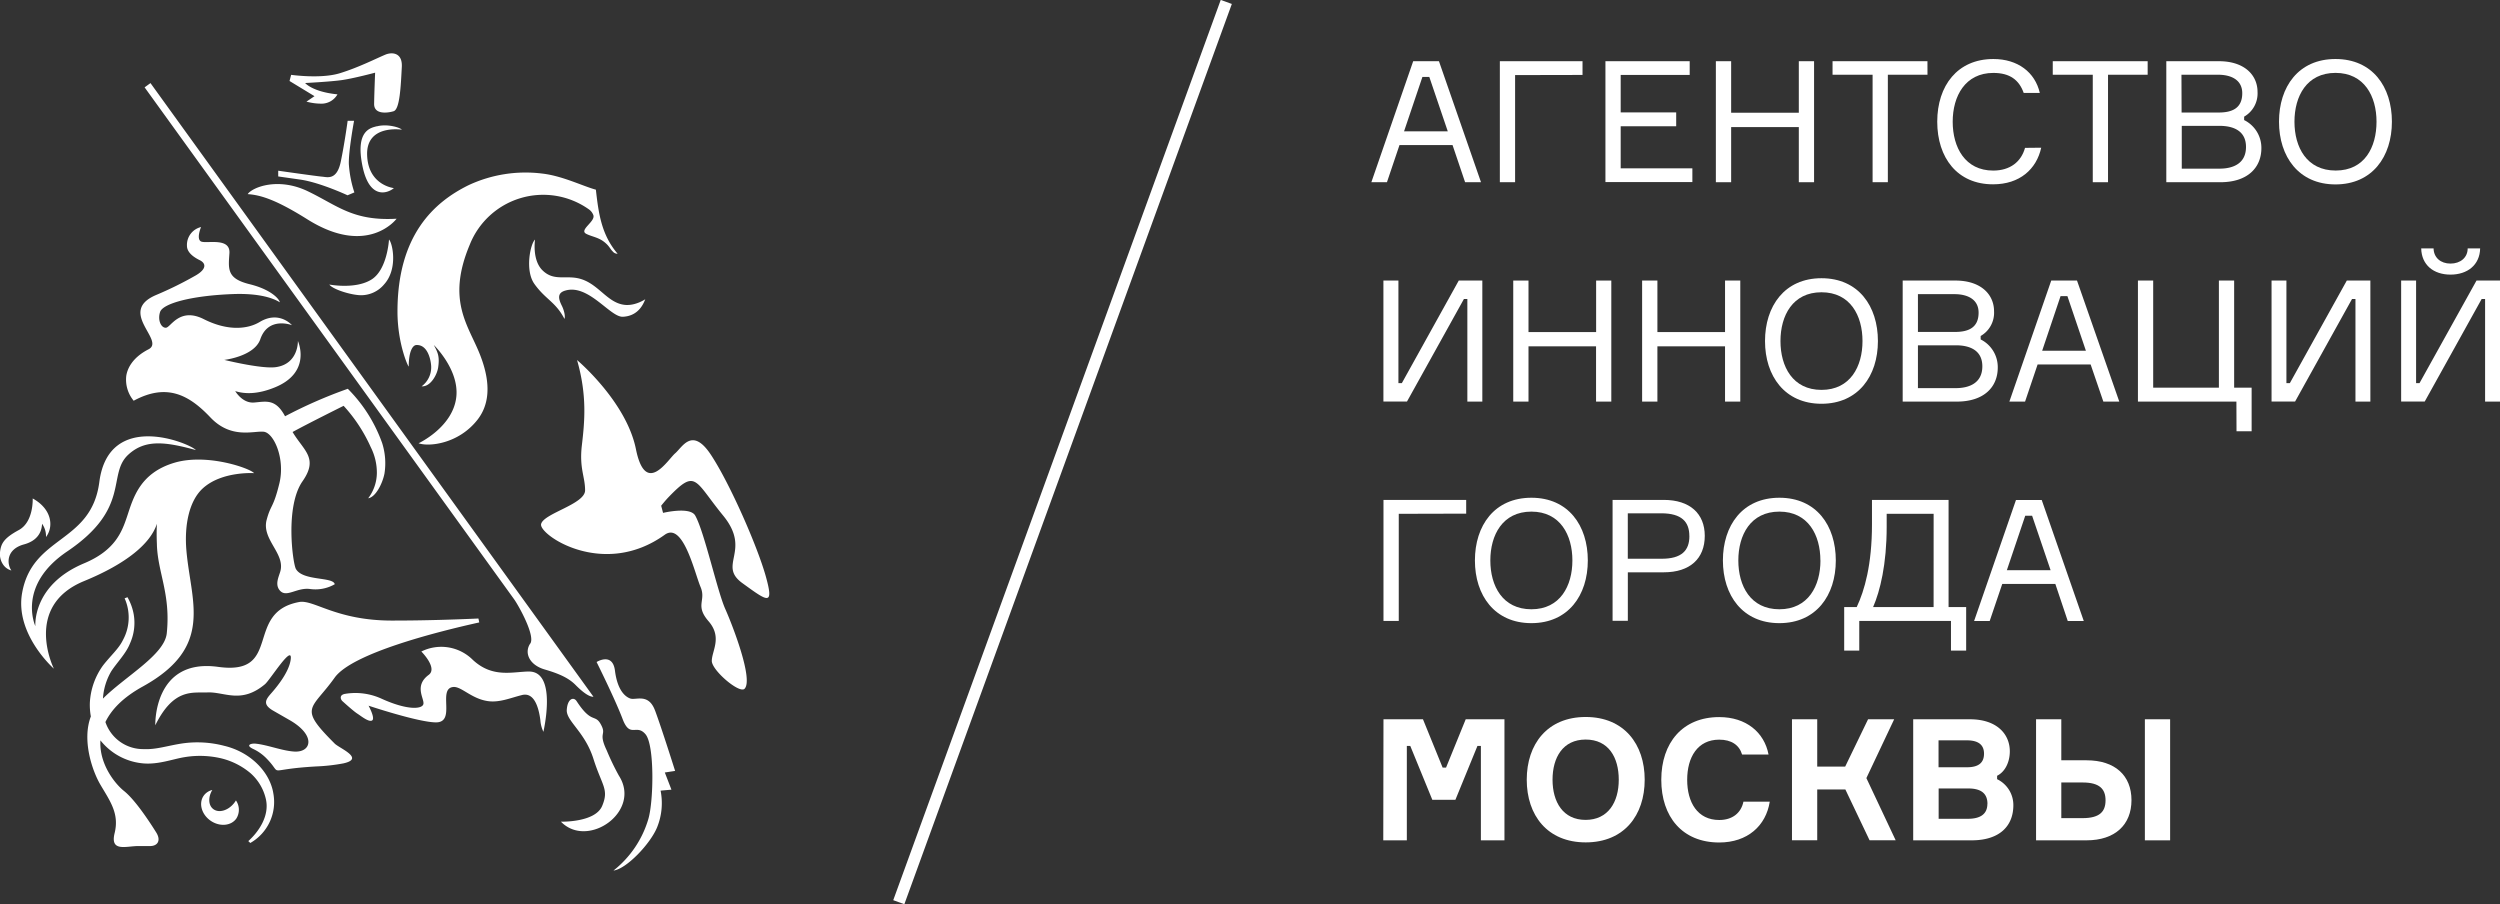 <svg id="Слой_1" data-name="Слой 1" xmlns="http://www.w3.org/2000/svg" viewBox="0 0 727.84 263.24"><rect x="0" y="0" width="727.84" height="263.24" fill="#333333" stroke="none"/><defs><style>.cls-1,.cls-2{fill:#fff;}.cls-1{fill-rule:evenodd;}</style></defs><title>logo_rus</title><path class="cls-1" d="M180.18,225.82a72.94,72.94,0,0,1-3.54-7.35c-2.56-5.37,0-4.33-1.63-7.42-1.78-3.42-2.67-.07-7.13-6.91-.88-1.36-2.65-.76-2.87,2.51s5.25,6.34,7.76,14.27,4.59,8.85,2.54,13.72-12,4.58-12,4.58C171.09,247.28,186.89,236.26,180.18,225.82Zm-82.75-9.35c-10.74-10.71-6.82-9.64,0-19.18,5.05-7.08,29.69-13.33,42.1-16.08l-.24-1.14c-6.29.28-15.72.61-25.2.6-16.22,0-22.77-6.19-27-5.4-16.13,3-4.66,21.5-23.58,18.88s-18.3,17-18.3,17c5.37-10.9,10.92-9.37,15.2-9.56,4.95-.22,9.78,3.44,16.73-2.39,1.52-1.27,8.43-12.46,7.44-6.86-.58,3.26-3.41,7-5.66,9.55-1.61,1.83-2.55,3.22.73,5.08l4.69,2.69c7.66,4.4,6.39,9.4,1.4,9.15-3.55-.2-7.76-1.93-11.28-2.3-1.43-.15-3.05.45-.79,1.52a13.35,13.35,0,0,1,3.7,2.56c5.62,5.61-1.1,3.4,15,2.53a53.19,53.19,0,0,0,7.59-.87C106.37,220.84,98.83,217.87,97.42,216.47ZM108.23,81.33c-4.67,3-12.35,1.51-12.35,1.51,1,1.45,6.61,3.16,9.41,3.11a8.74,8.74,0,0,0,6.5-3.11c4.17-4.55,2.47-12.15,1.46-13.1C113.25,69.74,112.79,78.4,108.23,81.33Zm-7.06-24.47,2-.84a33.15,33.15,0,0,1-1.61-8.3c-.09-3.91,1.52-12.55,1.52-12.55h-1.87s-.85,6.35-2,11.9-4,4.47-5.44,4.36S81,49.7,81,49.7v1.67l6.45.92C93.21,53.13,101.17,56.85,101.17,56.85ZM89.22,29.59a16.64,16.64,0,0,0,4.55.59,5.34,5.34,0,0,0,4.48-2.71c-7.29-.73-9.42-3.3-9.42-3.3s6.95-.35,10.46-.82,9.92-2.19,9.92-2.19-.24,5.74-.29,9.07,4.26,2.6,5.68,2.15c1.8-.57,2.08-7.22,2.38-12.9.22-4.3-3-4.33-4.79-3.57-2.68,1.12-7.78,3.73-13.29,5.42s-14.14.46-14.14.46l-.47,1.79L91.56,28ZM222.94,167.75c-2.5-8.89-10.47-27-15.93-35.29s-8.29-2.34-10.46-.47-8.6,12.64-11.41-1.24S168,104.82,168,104.82c3,10.46,2.18,18.12,1.4,24.84s.94,9.05.94,13.1-12.17,6.72-12.81,9.84,18.12,15.94,36,3.09c5.37-3.86,8.7,11.13,10.42,15.18s-1.72,5.31,2.34,10,.94,8.63.94,11.55c0,2.74,8.05,9.61,9.53,8.11,2.6-2.58-3.28-18-5.62-23.26s-6.09-22.49-8.74-27.17c-1.52-2.68-9.36-.78-9.36-.78l-.55-2.08s1.09-1.39,2.1-2.45c8.13-8.44,7.5-5,15.93,5.3s-1.73,14.37,5.61,19.68S225.43,176.66,222.94,167.75Zm-113.2-131c-1.84.49-6.31,1.21-4.23,11.52s7.66,7.81,9.16,6.49c0,0-7.57-.79-7.79-9.72S117,37.76,117,37.76C116.39,37.07,112.67,36,109.74,36.78Zm5.7,26.93c-12.7.72-17.14-3.82-25.83-8s-16.19-1.13-17.5.84c4,.25,8.64,1.86,17.35,7.32C107.06,74.91,115.44,63.71,115.44,63.71ZM7,158.49c5.18-1.41,5.18-5.25,5.25-6a6.17,6.17,0,0,1,1.14,3.86c2.29-3,1.74-8.14-3.87-11.23,0,0,.32,6.78-4,9.17C1,156.73.28,158.33,0,160.78A5.35,5.35,0,0,0,.8,164.2a4.26,4.26,0,0,0,2.52,1.89C2,164.26,1.69,159.93,7,158.49ZM119,106.66c0-4.16,1.07-6.16,2.22-6.21,3.51-.15,4.26,4.83,4.31,6.17a6.85,6.85,0,0,1-2.78,5.85c2.51.21,4.48-3.25,4.81-5.47.48-3.26-.11-4.39-1.26-6.56,0,0,7.35,7.1,6.56,15-.89,8.92-11,13.61-11,13.61,3,1.07,11.62.2,17.14-6.83,3.05-3.89,4.39-9.79.69-19.1-3.35-8.45-9.74-15.61-2.95-31.82a23,23,0,0,1,34.69-10.36,3.57,3.57,0,0,1,1.31,1.68c.69,1.87-4.24,4.31-2.08,5.45,1.49.78,3.43,1,5.1,2.26s1.85,2.16,2.63,2.88a1.74,1.74,0,0,0,1.42.66c-4.77-5.58-5.56-11.93-6.33-18.65-3.74-1-9.68-4-15.55-4.68a39.21,39.21,0,0,0-21.51,3.37c-10.05,4.94-20.7,14.54-20.7,36.8C115.72,100.28,119,107.21,119,106.66ZM61.24,121.51c6.09,6.43,12.64,3.85,15.56,4.19s6.3,7.84,4.52,15.1-2.48,6-3.69,10.56c-1.52,5.74,5.59,9.85,3.94,15.14-.45,1.48-1.48,3.59-.24,5.23,1.92,2.58,5-.81,9-.24a11.3,11.3,0,0,0,7.13-1.4c-.47-2.24-9.34-.86-11.33-4.49-.87-1.6-3.2-18.11,1.95-25.49,4.73-6.77.34-8.88-2.9-14.34,4.44-2.44,14.86-7.62,14.86-7.62a44.84,44.84,0,0,1,7.91,12.06,16.5,16.5,0,0,1,1.77,7.43,12.36,12.36,0,0,1-2.53,7.43c2.16-.33,4.14-4.2,4.74-7.18a19.38,19.38,0,0,0-.67-8.9,42.55,42.55,0,0,0-10-15.8,137.09,137.09,0,0,0-18.27,8c-2.77-5.2-5.56-4.28-9-4s-5.51-3.33-5.51-3.33c2.67.85,6.37,1,11.34-1,11.14-4.4,6.91-13.59,6.91-13.59s.23,6.68-6.43,7.62c-4.14.58-15-2.11-15-2.11s8.71-1,10.48-6C78.1,92,85,94.67,85,94.67s-3.69-4.34-9.38-.94c-3.46,2.09-9.22,2.75-16.28-.81s-9.61,2.35-11,2.49-2.53-2.17-1.73-4.59,8.9-4.73,21.09-5.2c8-.31,12,1.27,13.75,2.39,0-.66-2.15-3.64-8.78-5.27s-6.2-4.34-5.88-9-6.48-2.8-8.14-3.39-.12-4.25-.12-4.25a5.35,5.35,0,0,0-4.1,5.46c0,1.91,1.88,3.28,3.71,4.18s2.12,2.54-1.16,4.45A106,106,0,0,1,45.41,85.9c-11.34,4.86,2.82,13.23-2.16,15.79s-6.22,5.92-6.49,7.74a9.61,9.61,0,0,0,2.16,7.24C48.66,111.39,55.16,115.1,61.24,121.51Zm4.05,95.63a30.83,30.83,0,0,0-12.14-.71c-4.26.63-7.68,1.84-11.25,1.66a11.58,11.58,0,0,1-11.21-7.88c1.71-3.54,5-7.12,11-10.41,20.72-11.51,13.87-24.5,12.58-39.54-.65-7.64.9-14.6,4.83-18.13,5.55-5,14.87-4.38,14.87-4.38-1.07-1.36-13.56-5.83-23.09-3.06-10.21,3-12.1,10.35-13.86,15.61-1.52,4.55-3.5,9.92-12.53,13.7C9.28,170.37,10.3,182.3,10.3,182.3s-5.5-11.79,9.25-21.75c18.74-12.65,11.52-22.37,17.79-28.17,4.89-4.52,10.75-3.8,19.68-1.35-1.61-1.9-25.34-11.85-28.1,9.29-2.34,18-19.51,15.46-22.49,32.36-2.1,12,9.26,22,9.26,22s-9.07-18.16,8.77-25.5c12.35-5.07,19.38-10.93,21.22-16.7-.1,1.85-.09,3.81,0,6,.2,8.13,4.07,14.48,2.87,25.91-.66,6.29-12.16,12.57-18.58,19a17.83,17.83,0,0,1,2.45-8c1.62-2.48,4.28-5.13,5.43-8.07a14.61,14.61,0,0,0,1.08-8.45,15.49,15.49,0,0,0-1.82-5c-.29.12-.56.23-.83.31a13.75,13.75,0,0,1-.49,12.16c-1.25,2.57-3.45,4.39-5.81,7.41a20.33,20.33,0,0,0-3.82,10.83,18.86,18.86,0,0,0,.29,4c-2.62,6.87.36,15.74,2.76,19.84,2.87,4.88,5.56,8.46,4.16,14.13s3.53,3.71,7,3.77l3.29,0c2.3,0,3.24-1.67,1.84-3.93-2.44-3.9-6.32-9.65-9.41-12.12-2.76-2.21-7.27-8-6.85-14.72a17.87,17.87,0,0,0,12.45,6.7c4.45.39,8.65-1.28,12.07-1.82a27.25,27.25,0,0,1,10.6.34A20.91,20.91,0,0,1,73,225.16a14.28,14.28,0,0,1,4.36,7.3c1.28,5.1-2.23,9.89-5.07,12.41a7.73,7.73,0,0,0,.59.55A13.73,13.73,0,0,0,79.58,231C78.62,224.89,73.08,219,65.3,217.14Zm125.42-10.27c-1.92-5.16-5.58-2.93-7.22-3.51s-3.76-2.61-4.45-8.09-5.35-2.53-5.35-2.53,5.39,10.82,7.57,16.58,4,1.29,6.67,4.45,2.36,19.38.85,24.6a29.8,29.8,0,0,1-10.18,15.08c3.76-.44,10.76-7.79,12.72-12.62a18.71,18.71,0,0,0,1-10.65l3.16-.28-1.93-5,3-.46S192.63,212,190.72,206.88Zm-36.84-11.37c-4.9.12-10.54,1.87-16.2-3.37a13,13,0,0,0-15-2.45s4.83,4.82,2.14,6.8c-4.39,3.24-1.16,7-1.55,8.52s-4.8,1.78-12.19-1.59A18.27,18.27,0,0,0,100.51,202c-1.91.32-1.28,1.7-.85,2.1,0,0,3.11,2.84,4.32,3.63,1,.62,3.45,2.67,4.38,2s-1.06-4.28-1.06-4.28,14.55,4.86,19.64,4.86c5.92,0,.37-9.83,5-10.3,2.35-.24,5.28,3.42,10.11,4.11,3.36.49,6.61-.95,9.92-1.77,3.52-.88,4.86,3.49,5.35,7.33a9.28,9.28,0,0,0,.89,3.38C159.39,207.48,160.94,195.34,153.87,195.51Zm.5-8.14c-1.76,2.57-.42,6.2,4.25,7.56,4.2,1.22,7,2.5,9,4.56,3,3,4.43,3.4,5.16,3.37L43.81,24.19,42.1,25.43l107.55,149C150.89,176.13,155.93,185.08,154.38,187.37ZM158,78.76c-3.16-3-2.23-9-2.23-9-1.33,1.11-3,8.92-.21,12.87,3.26,4.59,6.19,5.22,8.77,10.21.31-.71-.09-2.49-.76-3.83-1-2-1.41-3.72,1-4.41,6.77-2,13.06,7.78,16.75,7.62,5.17-.22,6.33-4.85,6.55-5.08s-2.72,2-6.06,1.61c-5.27-.63-7.71-6.55-13.64-7.76C164.36,80.22,161.15,81.79,158,78.76ZM68.12,233.85c-1.77,2.2-4.49,2.94-6.09,1.65-1.41-1.13-1.45-3.47-.22-5.51a4.28,4.28,0,0,0-2.51,1.67c-1.52,2.19-.63,5.44,2,7.27s6,1.54,7.51-.63a4.78,4.78,0,0,0-.12-5.27A6.82,6.82,0,0,1,68.12,233.85Z"/><line class="cls-2" x1="357.07" y1="0.59" x2="261.64" y2="262.65"/><rect class="cls-2" x="169.9" y="129.9" width="278.9" height="3.44" transform="translate(79.9 377.33) rotate(-70.01)"/><path class="cls-2" d="M422.89,42.24H407.44l-3.65,10.81h-4.54l12.18-35.23h7.5l12.24,35.23h-4.63Zm-14.12-4H421.5l-5.38-15.85h-2Z"/><path class="cls-2" d="M441.1,21.86V53.05h-4.44V17.82h24.07v4Z"/><path class="cls-2" d="M492.71,49v4H467.4V17.82h24.53v4H471.84v10.9H488v4.05H471.84V49Z"/><path class="cls-2" d="M528.14,17.82V53.05H523.7V37H504V53.05h-4.45V17.82H504v15H523.7v-15Z"/><path class="cls-2" d="M561.16,21.76H549.62V53.05h-4.44V21.76H533.52V17.82h27.63Z"/><path class="cls-2" d="M594.27,43c-1.38,6.27-6.27,10.66-14,10.66C569.84,53.69,564,45.9,564,35.43s5.88-18.25,16.34-18.25c7.1,0,12.14,3.85,13.52,9.87h-4.69c-1.33-3.75-4-5.82-8.83-5.82-8.2,0-11.84,6.76-11.84,14.21s3.6,14.22,11.79,14.22c4.93,0,8.14-2.56,9.27-6.61Z"/><path class="cls-2" d="M625.26,21.76H613.72V53.05h-4.44V21.76H597.63V17.82h27.63Z"/><path class="cls-2" d="M658.37,43.13c0,5.62-3.95,9.92-11.94,9.92H630.69V17.82H646c7.5,0,11.25,4.1,11.25,8.93a7.78,7.78,0,0,1-3.9,7.21v1A9,9,0,0,1,658.37,43.13ZM635.14,32.76h10.8c3.9,0,6.86-1.24,6.86-5.62,0-4-3.41-5.38-7-5.38h-10.7Zm18.75,10c0-4.59-3.55-6.12-7.7-6.12h-11V49.1h11C650.13,49.1,653.89,47.62,653.89,42.79Z"/><path class="cls-2" d="M696.37,35.43c0,10.17-5.72,18.26-16.43,18.26s-16.44-8.09-16.44-18.26,5.67-18.25,16.44-18.25S696.37,25.26,696.37,35.43Zm-4.48,0c0-7.4-3.56-14.21-11.94-14.21S668,28,668,35.43s3.56,14.22,12,14.22S691.89,42.84,691.89,35.43Z"/><path class="cls-2" d="M407.13,81.68v29.86h1l16.57-29.86h6.86v35.24H427.2V87.05h-1l-16.58,29.86h-6.86V81.68Z"/><path class="cls-2" d="M469.11,81.68v35.24h-4.44V100.83H445v16.09h-4.44V81.68H445v15h19.69v-15Z"/><path class="cls-2" d="M506.66,81.68v35.24h-4.44V100.83H482.53v16.09h-4.45V81.68h4.45v15h19.69v-15Z"/><path class="cls-2" d="M546.73,99.3c0,10.16-5.73,18.25-16.43,18.25s-16.44-8.09-16.44-18.25S519.54,81,530.3,81,546.73,89.13,546.73,99.3Zm-4.49,0c0-7.41-3.55-14.21-11.94-14.21s-11.94,6.8-11.94,14.21,3.55,14.21,11.94,14.21S542.24,106.7,542.24,99.3Z"/><path class="cls-2" d="M581.62,107c0,5.63-3.95,9.92-11.94,9.92H553.94V81.68h15.34c7.5,0,11.26,4.1,11.26,8.94a7.79,7.79,0,0,1-3.9,7.2v1A9,9,0,0,1,581.62,107ZM558.38,96.64h10.8c3.9,0,6.86-1.24,6.86-5.62,0-4-3.41-5.38-7-5.38H558.38Zm18.75,10c0-4.59-3.55-6.11-7.69-6.11H558.38V113h11C573.38,113,577.13,111.48,577.13,106.65Z"/><path class="cls-2" d="M608.66,106.11H593.22l-3.65,10.81H585l12.19-35.24h7.5L617,116.92h-4.64Zm-14.11-4h12.73L601.9,86.22h-2Z"/><path class="cls-2" d="M651.1,116.92H622.43V81.68h4.44v31.19H646V81.68h4.44v31.19h5.09v12.68h-4.4Z"/><path class="cls-2" d="M665.66,81.68v29.86h1l16.58-29.86h6.86v35.24h-4.34V87.05h-1l-16.58,29.86h-6.85V81.68Z"/><path class="cls-2" d="M703.41,81.68v29.86h1L721,81.68h6.86v35.24H723.5V87.05h-1l-16.58,29.86h-6.86V81.68Zm18.65-9.37c-.1,4.88-3.75,7.64-8.63,7.64s-8.43-2.76-8.53-7.64h3.6c.05,2.7,2.07,4.43,4.93,4.43s5-1.73,5-4.43Z"/><path class="cls-2" d="M407.23,149.59v31.18h-4.45V145.54h24.08v4Z"/><path class="cls-2" d="M462.27,163.17c0,10.16-5.72,18.25-16.43,18.25s-16.44-8.09-16.44-18.25,5.68-18.26,16.44-18.26S462.27,153,462.27,163.17Zm-4.49,0c0-7.4-3.55-14.22-11.94-14.22s-11.95,6.81-11.95,14.22,3.56,14.21,11.95,14.21S457.78,170.56,457.78,163.17Z"/><path class="cls-2" d="M496.32,156c0,6.62-4.29,10.62-11.94,10.62H473.92v14.11h-4.44V145.54h14.9C492,145.54,496.32,149.54,496.32,156Zm-4.49.06c0-4.1-2.18-6.62-8.2-6.62h-9.72v13.23h9.72C489.66,162.72,491.84,160.2,491.84,156.11Z"/><path class="cls-2" d="M534.47,163.17c0,10.16-5.72,18.25-16.43,18.25s-16.44-8.09-16.44-18.25,5.67-18.26,16.44-18.26S534.47,153,534.47,163.17Zm-4.49,0c0-7.4-3.55-14.22-11.94-14.22s-11.95,6.81-11.95,14.22,3.55,14.21,11.95,14.21S530,170.56,530,163.17Z"/><path class="cls-2" d="M572.42,176.73v12.68H568v-8.63h-26.7v8.63h-4.39V176.73h3.65c2.27-4.79,4.44-12.34,4.44-24.08v-7.11h22.3v31.19Zm-9.47-27.14H549.28v3.8c0,10.9-1.92,18.7-3.95,23.34h17.61Z"/><path class="cls-2" d="M598.38,170H582.93l-3.66,10.8h-4.54l12.19-35.23h7.5l12.24,35.23H602Zm-14.11-4H597l-5.38-15.85h-2Z"/><path class="cls-2" d="M402.78,209.41h11.5L420,223.47h1l5.72-14.06H438v35.24h-6.86V217.16h-1l-6.42,15.69H417l-6.42-15.69h-1v27.49h-6.86Z"/><path class="cls-2" d="M478.83,227c0,10.36-6,18.25-17.17,18.25s-17.17-7.89-17.17-18.25,6-18.26,17.17-18.26S478.83,216.67,478.83,227Zm-7.55,0c0-6.52-3-11.69-9.63-11.69S452,220.51,452,227s3.06,11.7,9.62,11.7S471.28,233.54,471.28,227Z"/><path class="cls-2" d="M515.24,233.39c-1.09,7-6.46,11.89-14.71,11.89-10.76,0-16.87-7.5-16.87-18.25s6.17-18.26,16.87-18.26c7.84,0,13.13,4.44,14.36,10.91h-7.7c-.84-2.82-3.15-4.34-6.66-4.34-6.32,0-9.33,5.13-9.33,11.69s3,11.7,9.33,11.7c3.79,0,6.36-2,7.05-5.34Z"/><path class="cls-2" d="M521.71,209.41h7.35v13.77h8.14l6.66-13.77h7.6l-8.09,17.12,8.53,18.11h-7.6l-7.05-14.8h-8.19v14.8h-7.35Z"/><path class="cls-2" d="M586.16,234.43c0,5.87-3.8,10.22-12.14,10.22H557V209.41h16.53c7.8,0,11.6,4.29,11.6,9.33,0,3.2-1.43,6-3.7,7.11v1A8.35,8.35,0,0,1,586.16,234.43Zm-8.54-15c0-2.61-1.68-3.89-5-3.89h-8.24v7.84h8.3C576,223.37,577.62,222.09,577.62,219.42Zm1,14.61c0-3-1.82-4.49-5.57-4.49h-8.64v8.83h8.54C576.58,238.37,578.6,237,578.6,234Z"/><path class="cls-2" d="M592.77,244.65V209.41h7.35v11.94h7.36c8.24,0,13.07,4.39,13.07,11.6s-4.83,11.7-13.07,11.7ZM613,233c0-3.3-1.77-5.19-6.66-5.19h-6.22v10.38h6.22C611.23,238.18,613,236.35,613,233Zm18.8-23.59v35.24h-7.35V209.41Z"/></svg>
